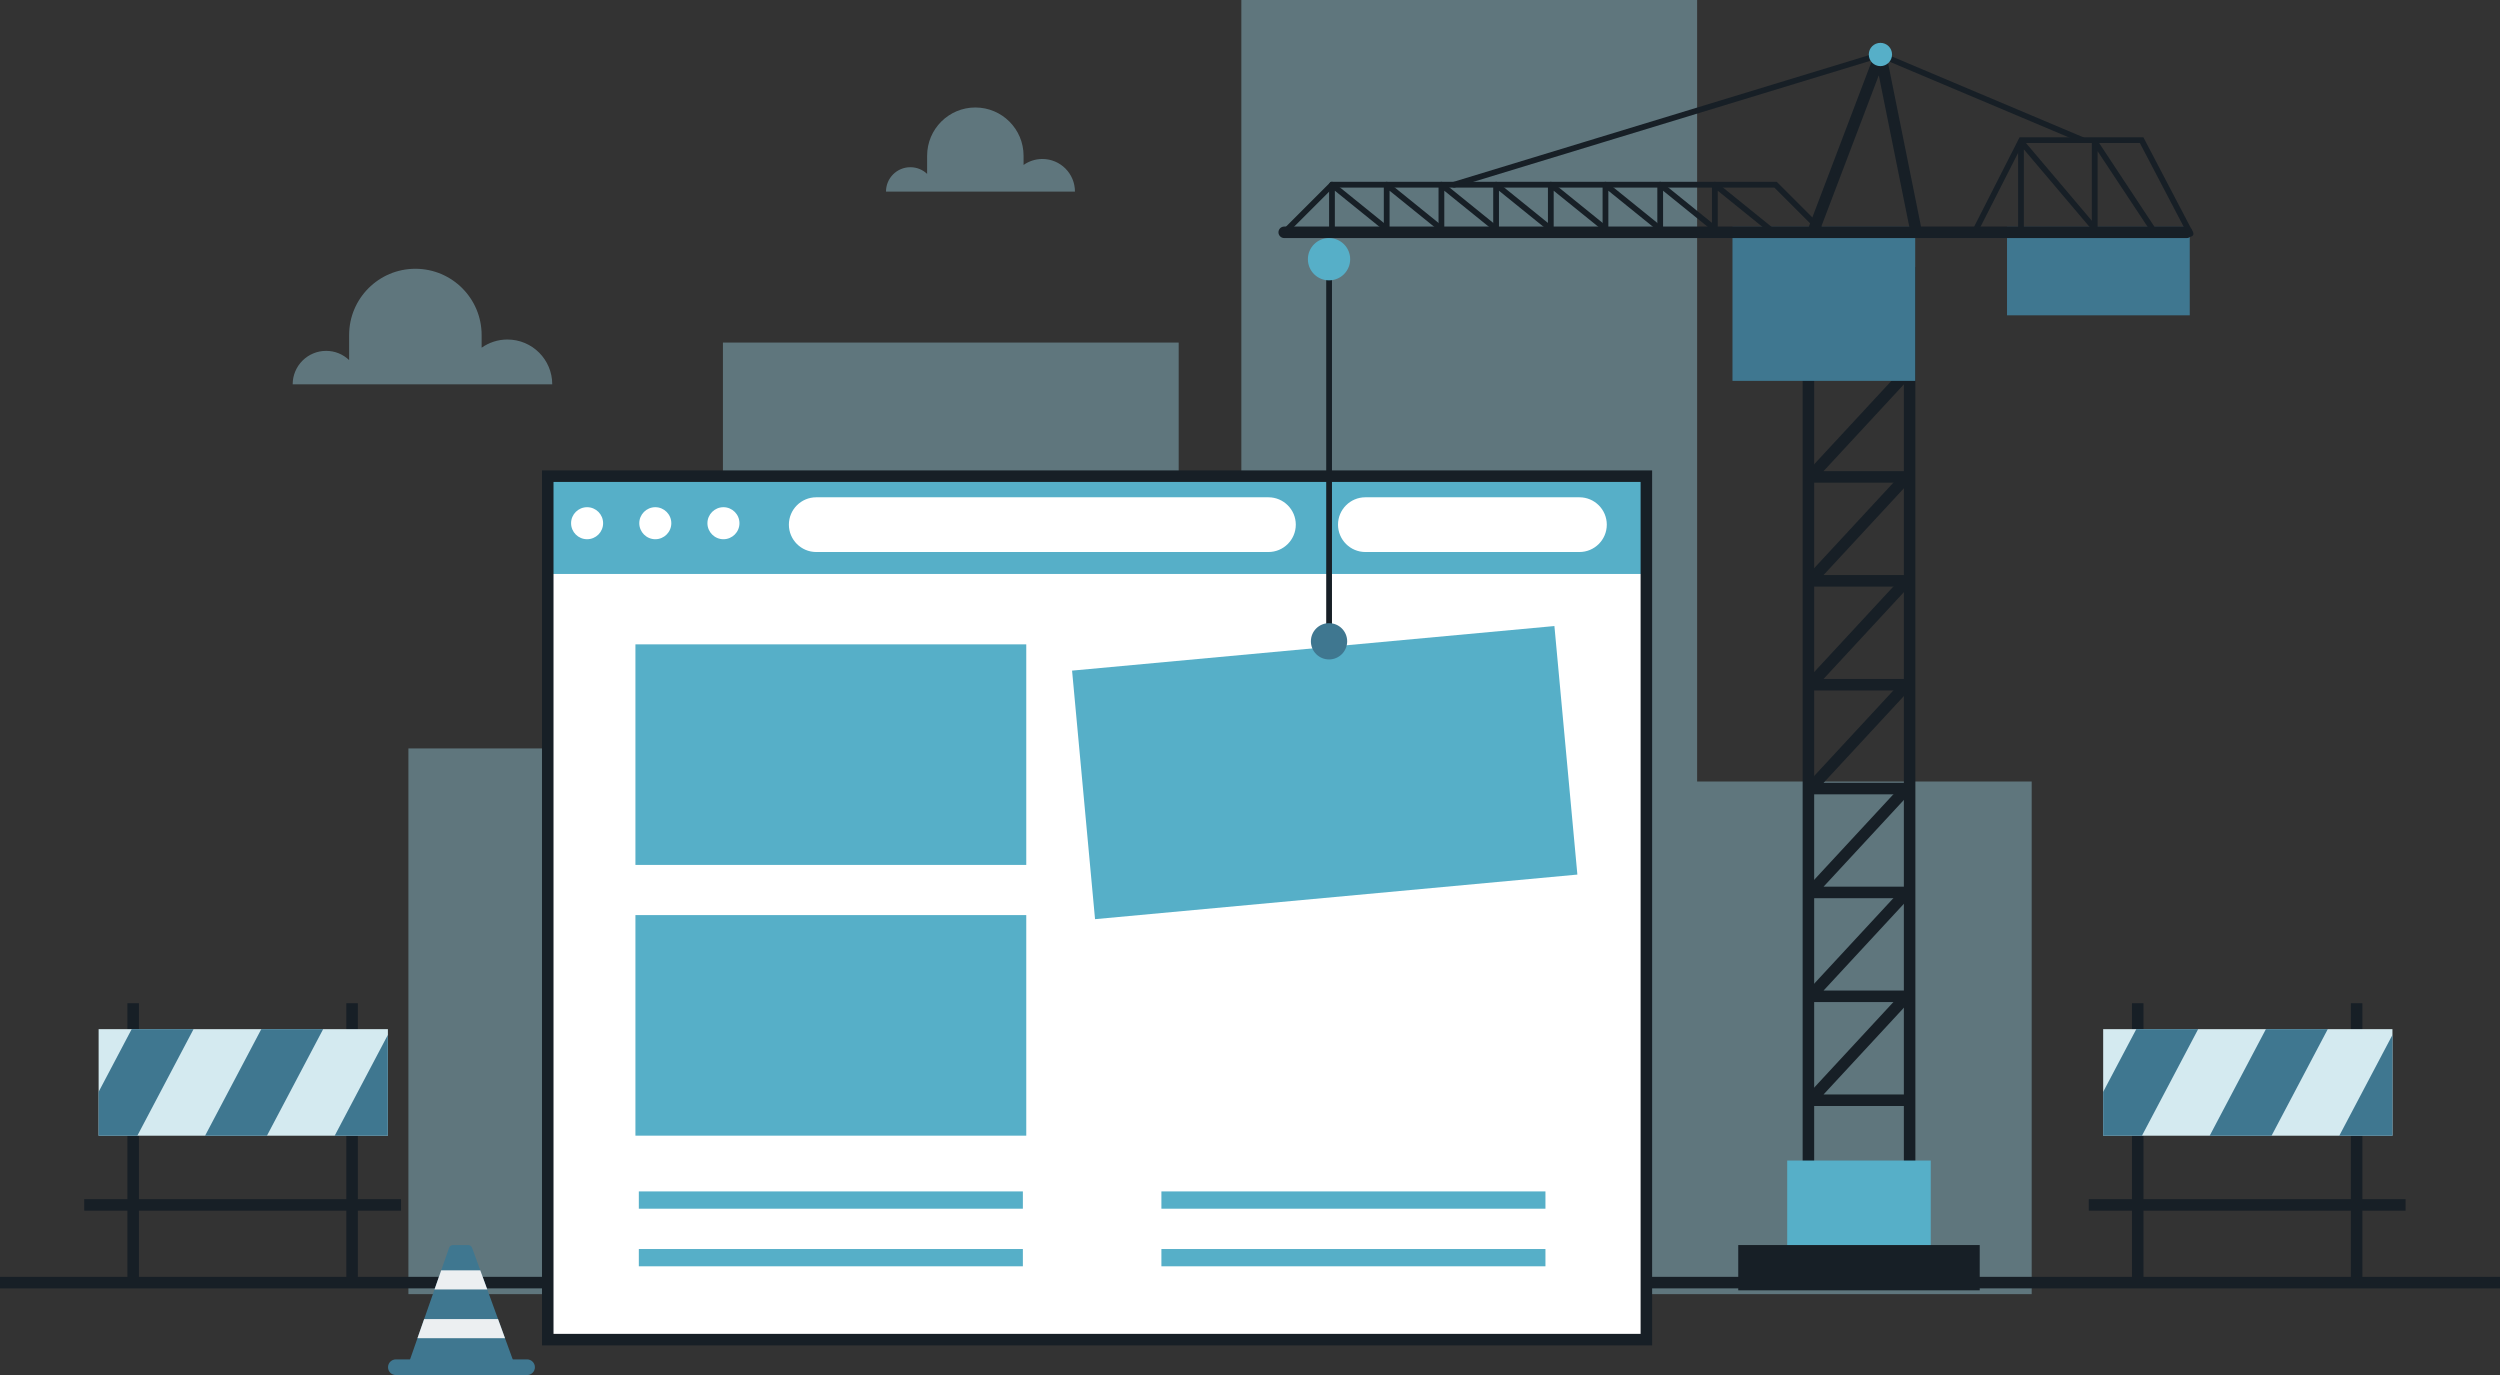 <?xml version="1.0" encoding="UTF-8"?>
<svg id="Livello_2" data-name="Livello 2" xmlns="http://www.w3.org/2000/svg" viewBox="0 0 434 238.71">
  <rect x="0" y="0" width="434" height="238.71" fill="#333333" stroke="none"/>
  <defs>
    <style>
      .cls-1 {
        fill: #d4eaf0;
      }

      .cls-2 {
        fill: #fff;
      }

      .cls-3 {
        fill: #eceff1;
      }

      .cls-4 {
        fill: #56afc8;
      }

      .cls-5 {
        fill: #8cbbc8;
        opacity: .5;
      }

      .cls-6 {
        fill: #3f7790;
      }

      .cls-7 {
        fill: #171f26;
      }
    </style>
  </defs>
  <g id="OBJECTS">
    <g>
      <g>
        <polygon class="cls-5" points="125.5 129.93 70.9 129.93 70.9 224.66 125.5 224.66 140.43 224.66 204.62 224.66 204.62 59.47 125.5 59.47 125.5 129.93"/>
        <polygon class="cls-5" points="294.62 135.67 294.62 0 215.5 0 215.5 224.66 291.5 224.66 294.62 224.66 352.7 224.66 352.7 135.67 294.62 135.67"/>
      </g>
      <rect class="cls-7" y="221.66" width="434" height="2"/>
      <g>
        <rect class="cls-4" x="95.09" y="82.66" width="190.72" height="149.89"/>
        <rect class="cls-2" x="95.09" y="99.64" width="190.72" height="132.91"/>
        <circle class="cls-2" cx="101.92" cy="90.83" r="2.78"/>
        <path class="cls-2" d="M116.54,90.83c0,1.54-1.25,2.78-2.78,2.78s-2.78-1.25-2.78-2.78,1.25-2.78,2.78-2.78,2.78,1.25,2.78,2.78Z"/>
        <path class="cls-2" d="M128.37,90.83c0,1.54-1.25,2.78-2.78,2.78s-2.78-1.25-2.78-2.78,1.25-2.78,2.78-2.78,2.78,1.25,2.78,2.78Z"/>
        <path class="cls-2" d="M220.2,95.83h-78.5c-2.62,0-4.75-2.13-4.75-4.75h0c0-2.62,2.13-4.75,4.75-4.75h78.5c2.62,0,4.75,2.13,4.75,4.75h0c0,2.62-2.13,4.75-4.75,4.75Z"/>
        <path class="cls-2" d="M274.19,95.83h-37.16c-2.62,0-4.75-2.13-4.75-4.75h0c0-2.62,2.13-4.75,4.75-4.75h37.16c2.62,0,4.75,2.13,4.75,4.75h0c0,2.62-2.13,4.75-4.75,4.75Z"/>
        <rect class="cls-4" x="110.31" y="158.86" width="67.85" height="38.29"/>
        <rect class="cls-4" x="110.31" y="111.86" width="67.85" height="38.29"/>
        <rect class="cls-4" x="110.9" y="206.83" width="66.67" height="3"/>
        <rect class="cls-4" x="110.9" y="216.83" width="66.67" height="3"/>
        <rect class="cls-4" x="201.62" y="206.83" width="66.67" height="3"/>
        <rect class="cls-4" x="201.62" y="216.83" width="66.67" height="3"/>
      </g>
      <path class="cls-7" d="M286.81,233.56H94.09V81.66h192.72v151.89ZM96.09,231.56h188.72V83.66H96.09v147.89Z"/>
      <g>
        <path class="cls-7" d="M332.51,211h-19.57V46.33h19.57v164.67ZM314.94,209h15.57V48.33h-15.57v160.67Z"/>
        <rect class="cls-4" x="310.26" y="201.47" width="24.92" height="17.86"/>
        <path class="cls-7" d="M331.61,192h-17.33c-.4,0-.76-.24-.92-.6s-.09-.79.18-1.08l16.67-18,1.47,1.36-15.11,16.32h15.04v2Z"/>
        <path class="cls-7" d="M331.61,173.96h-17.33c-.4,0-.76-.24-.92-.6-.16-.36-.09-.79.18-1.08l16.67-18,1.47,1.36-15.11,16.32h15.04v2Z"/>
        <path class="cls-7" d="M331.61,155.93h-17.33c-.4,0-.76-.24-.92-.6-.16-.36-.09-.79.18-1.08l16.67-18,1.47,1.36-15.11,16.32h15.04v2Z"/>
        <path class="cls-7" d="M331.61,137.9h-17.33c-.4,0-.76-.24-.92-.6-.16-.36-.09-.79.18-1.08l16.67-18,1.47,1.36-15.11,16.32h15.04v2Z"/>
        <path class="cls-7" d="M331.61,119.86h-17.33c-.4,0-.76-.24-.92-.6-.16-.36-.09-.79.18-1.08l16.67-18,1.47,1.36-15.11,16.32h15.04v2Z"/>
        <path class="cls-7" d="M331.61,101.83h-17.33c-.4,0-.76-.24-.92-.6-.16-.36-.09-.79.18-1.08l16.67-18,1.47,1.36-15.11,16.32h15.04v2Z"/>
        <path class="cls-7" d="M331.61,83.79h-17.33c-.4,0-.76-.24-.92-.6-.16-.36-.09-.79.18-1.08l16.67-18,1.47,1.36-15.11,16.32h15.04v2Z"/>
        <path class="cls-7" d="M331.61,65.76h-17.33c-.4,0-.76-.24-.92-.6s-.09-.79.18-1.08l16.67-18,1.47,1.36-15.11,16.32h15.04v2Z"/>
        <rect class="cls-6" x="300.76" y="39.38" width="31.72" height="26.74"/>
        <rect class="cls-6" x="348.42" y="39.38" width="31.72" height="15.36"/>
        <path class="cls-7" d="M379.61,41.33h-156.67c-.55,0-1-.45-1-1s.45-1,1-1h156.67c.55,0,1,.45,1,1s-.45,1-1,1Z"/>
        <rect class="cls-7" x="230.23" y="45" width="1" height="65"/>
        <rect class="cls-7" x="301.76" y="216.14" width="41.92" height="7.86"/>
        <path class="cls-7" d="M316.73,41.07c-.13,0-.26-.05-.35-.15l-8.35-8.35h-76.59l-7.85,7.85c-.2.2-.51.2-.71,0-.2-.2-.2-.51,0-.71l8.15-8.15h77.41l8.65,8.65c.2.2.2.51,0,.71-.1.1-.23.15-.35.15Z"/>
        <path class="cls-7" d="M380.28,41.07c-.18,0-.35-.1-.44-.27l-8.36-15.97h-20.27l-7.86,15.46c-.13.25-.43.34-.67.22-.25-.12-.34-.43-.22-.67l8.14-16.01h21.49l8.64,16.51c.13.24.03.55-.21.67-.07.04-.15.06-.23.06Z"/>
        <path class="cls-4" d="M234.39,45c0,2.03-1.64,3.67-3.67,3.67s-3.67-1.64-3.67-3.67,1.64-3.67,3.67-3.67,3.67,1.64,3.67,3.67Z"/>
        <rect class="cls-4" x="187.93" y="112.46" width="84.09" height="43.33" transform="translate(-11.37 21.73) rotate(-5.28)"/>
        <path class="cls-7" d="M252.4,32.56c-.21,0-.41-.14-.48-.35-.08-.26.07-.54.33-.62l74.03-22.57c.11-.03.23-.03.34.02l35.09,14.81c.25.11.37.4.27.65-.11.25-.4.37-.65.27l-34.92-14.74-73.86,22.52s-.1.02-.15.02Z"/>
        <path class="cls-7" d="M314.79,41.14c-.12,0-.24-.02-.36-.07-.52-.2-.78-.77-.58-1.29l11.66-30.67c.16-.42.57-.68,1.02-.64.44.04.81.36.9.8l6.03,29.92c.11.54-.24,1.07-.78,1.18-.54.11-1.07-.24-1.18-.78l-5.34-26.52-10.43,27.44c-.15.4-.53.64-.93.64Z"/>
        <path class="cls-4" d="M328.46,9.46c0,1.11-.9,2.02-2.02,2.02s-2.02-.9-2.02-2.02.9-2.02,2.02-2.02,2.02.9,2.02,2.02Z"/>
        <path class="cls-7" d="M241.86,41.16c-.11,0-.22-.04-.31-.11l-9.82-7.94v7.42c0,.28-.22.5-.5.5s-.5-.22-.5-.5v-8.47c0-.19.11-.37.28-.45.17-.08.38-.06.53.06l10.63,8.6c.21.17.25.49.07.7-.1.12-.24.19-.39.19Z"/>
        <path class="cls-7" d="M251.36,41.16c-.11,0-.22-.04-.31-.11l-9.82-7.94v7.42c0,.28-.22.5-.5.5s-.5-.22-.5-.5v-8.47c0-.19.11-.37.28-.45.17-.08.38-.06.53.06l10.63,8.6c.21.17.25.49.07.7-.1.12-.24.19-.39.19Z"/>
        <path class="cls-7" d="M260.86,41.16c-.11,0-.22-.04-.31-.11l-9.82-7.94v7.42c0,.28-.22.5-.5.5s-.5-.22-.5-.5v-8.47c0-.19.11-.37.28-.45.17-.08.38-.06.53.06l10.63,8.6c.21.17.25.49.07.7-.1.12-.24.19-.39.19Z"/>
        <path class="cls-7" d="M270.35,41.16c-.11,0-.22-.04-.31-.11l-9.82-7.94v7.42c0,.28-.22.5-.5.5s-.5-.22-.5-.5v-8.47c0-.19.11-.37.28-.45.17-.08.38-.06.53.06l10.63,8.6c.21.17.25.49.07.7-.1.12-.24.19-.39.19Z"/>
        <path class="cls-7" d="M279.85,41.16c-.11,0-.22-.04-.31-.11l-9.82-7.94v7.42c0,.28-.22.5-.5.5s-.5-.22-.5-.5v-8.47c0-.19.11-.37.28-.45.17-.08.38-.06.53.06l10.63,8.6c.21.17.25.49.07.7-.1.12-.24.19-.39.19Z"/>
        <path class="cls-7" d="M289.34,41.16c-.11,0-.22-.04-.31-.11l-9.82-7.94v7.42c0,.28-.22.5-.5.5s-.5-.22-.5-.5v-8.47c0-.19.11-.37.28-.45.17-.08.38-.06.53.06l10.63,8.6c.21.17.25.49.07.7-.1.12-.24.19-.39.19Z"/>
        <path class="cls-7" d="M298.84,41.16c-.11,0-.22-.04-.31-.11l-9.82-7.94v7.42c0,.28-.22.5-.5.5s-.5-.22-.5-.5v-8.47c0-.19.11-.37.28-.45.17-.08.38-.06.53.06l10.63,8.6c.21.17.25.49.07.7-.1.12-.24.19-.39.19Z"/>
        <path class="cls-7" d="M308.33,41.16c-.11,0-.22-.04-.31-.11l-9.82-7.94v7.42c0,.28-.22.5-.5.5s-.5-.22-.5-.5v-8.47c0-.19.11-.37.28-.45.17-.08.38-.06.53.06l10.63,8.6c.21.17.25.49.07.7-.1.12-.24.19-.39.19Z"/>
        <path class="cls-7" d="M364.47,41.16c-.14,0-.28-.06-.38-.18l-12.75-15.05v14.6c0,.28-.22.5-.5.5s-.5-.22-.5-.5v-15.96c0-.21.13-.4.33-.47.2-.07.42-.01.55.15l13.63,16.09c.18.21.15.53-.06.7-.09.08-.21.12-.32.12Z"/>
        <path class="cls-7" d="M374.28,41.16c-.16,0-.32-.08-.42-.22l-9.72-14.7v14.3c0,.28-.22.5-.5.5s-.5-.22-.5-.5v-15.96c0-.22.14-.42.36-.48.21-.06.44.02.56.2l10.63,16.09c.15.23.09.54-.14.69-.09.06-.18.08-.28.08Z"/>
        <path class="cls-6" d="M233.87,111.33c0,1.74-1.41,3.15-3.15,3.15s-3.15-1.41-3.15-3.15,1.41-3.15,3.15-3.15,3.15,1.41,3.15,3.15Z"/>
      </g>
      <g>
        <rect class="cls-7" x="60.12" y="174.16" width="2" height="48"/>
        <rect class="cls-7" x="22.12" y="174.16" width="2" height="48"/>
        <rect class="cls-1" x="17.12" y="178.66" width="50.22" height="18.5"/>
        <polygon class="cls-6" points="67.33 197.16 67.33 179.66 58.1 197.16 67.33 197.16"/>
        <polygon class="cls-6" points="35.6 197.16 46.34 197.16 56.1 178.66 45.36 178.66 35.6 197.16"/>
        <polygon class="cls-6" points="22.86 178.66 17.12 189.55 17.12 197.16 23.84 197.16 33.6 178.66 22.86 178.66"/>
        <rect class="cls-7" x="14.62" y="208.17" width="55" height="2"/>
      </g>
      <g>
        <rect class="cls-7" x="408.11" y="174.16" width="2" height="48"/>
        <rect class="cls-7" x="370.11" y="174.16" width="2" height="48"/>
        <rect class="cls-1" x="365.11" y="178.66" width="50.22" height="18.5"/>
        <polygon class="cls-6" points="415.33 197.16 415.33 179.66 406.1 197.16 415.33 197.16"/>
        <polygon class="cls-6" points="383.6 197.16 394.34 197.16 404.1 178.66 393.36 178.66 383.6 197.16"/>
        <polygon class="cls-6" points="370.86 178.66 365.11 189.55 365.11 197.16 371.84 197.16 381.6 178.66 370.86 178.66"/>
        <rect class="cls-7" x="362.61" y="208.17" width="55" height="2"/>
      </g>
      <g>
        <g>
          <path class="cls-6" d="M91.5,235.99h-22.78c-.75,0-1.36.61-1.36,1.36s.61,1.36,1.36,1.36h22.78c.75,0,1.36-.61,1.36-1.36s-.61-1.36-1.36-1.36Z"/>
          <path class="cls-6" d="M81.96,216.63c-.11-.29-.39-.49-.7-.49h-2.61c-.32,0-.6.2-.7.5l-7.35,21.03h19.02l-7.66-21.04Z"/>
        </g>
        <polygon class="cls-3" points="76.59 220.53 75.43 223.85 84.59 223.85 83.38 220.53 76.59 220.53"/>
        <polygon class="cls-3" points="73.63 228.99 72.47 232.31 87.67 232.31 86.46 228.99 73.63 228.99"/>
      </g>
      <path class="cls-5" d="M88.09,58.94c-1.67,0-3.21.53-4.48,1.42v-2.2c0-6.35-5.15-11.5-11.5-11.5s-11.5,5.15-11.5,11.5v4.35c-1.04-.99-2.44-1.6-3.99-1.6-3.21,0-5.81,2.6-5.81,5.81h45.06c0-4.3-3.48-7.78-7.78-7.78Z"/>
      <path class="cls-5" d="M180.95,27.6c-1.21,0-2.34.39-3.26,1.04v-1.61c0-4.62-3.75-8.37-8.37-8.37s-8.37,3.75-8.37,8.37v3.16c-.76-.72-1.78-1.16-2.91-1.16-2.34,0-4.23,1.89-4.23,4.23h32.8c0-3.13-2.53-5.66-5.66-5.66Z"/>
    </g>
  </g>
</svg>